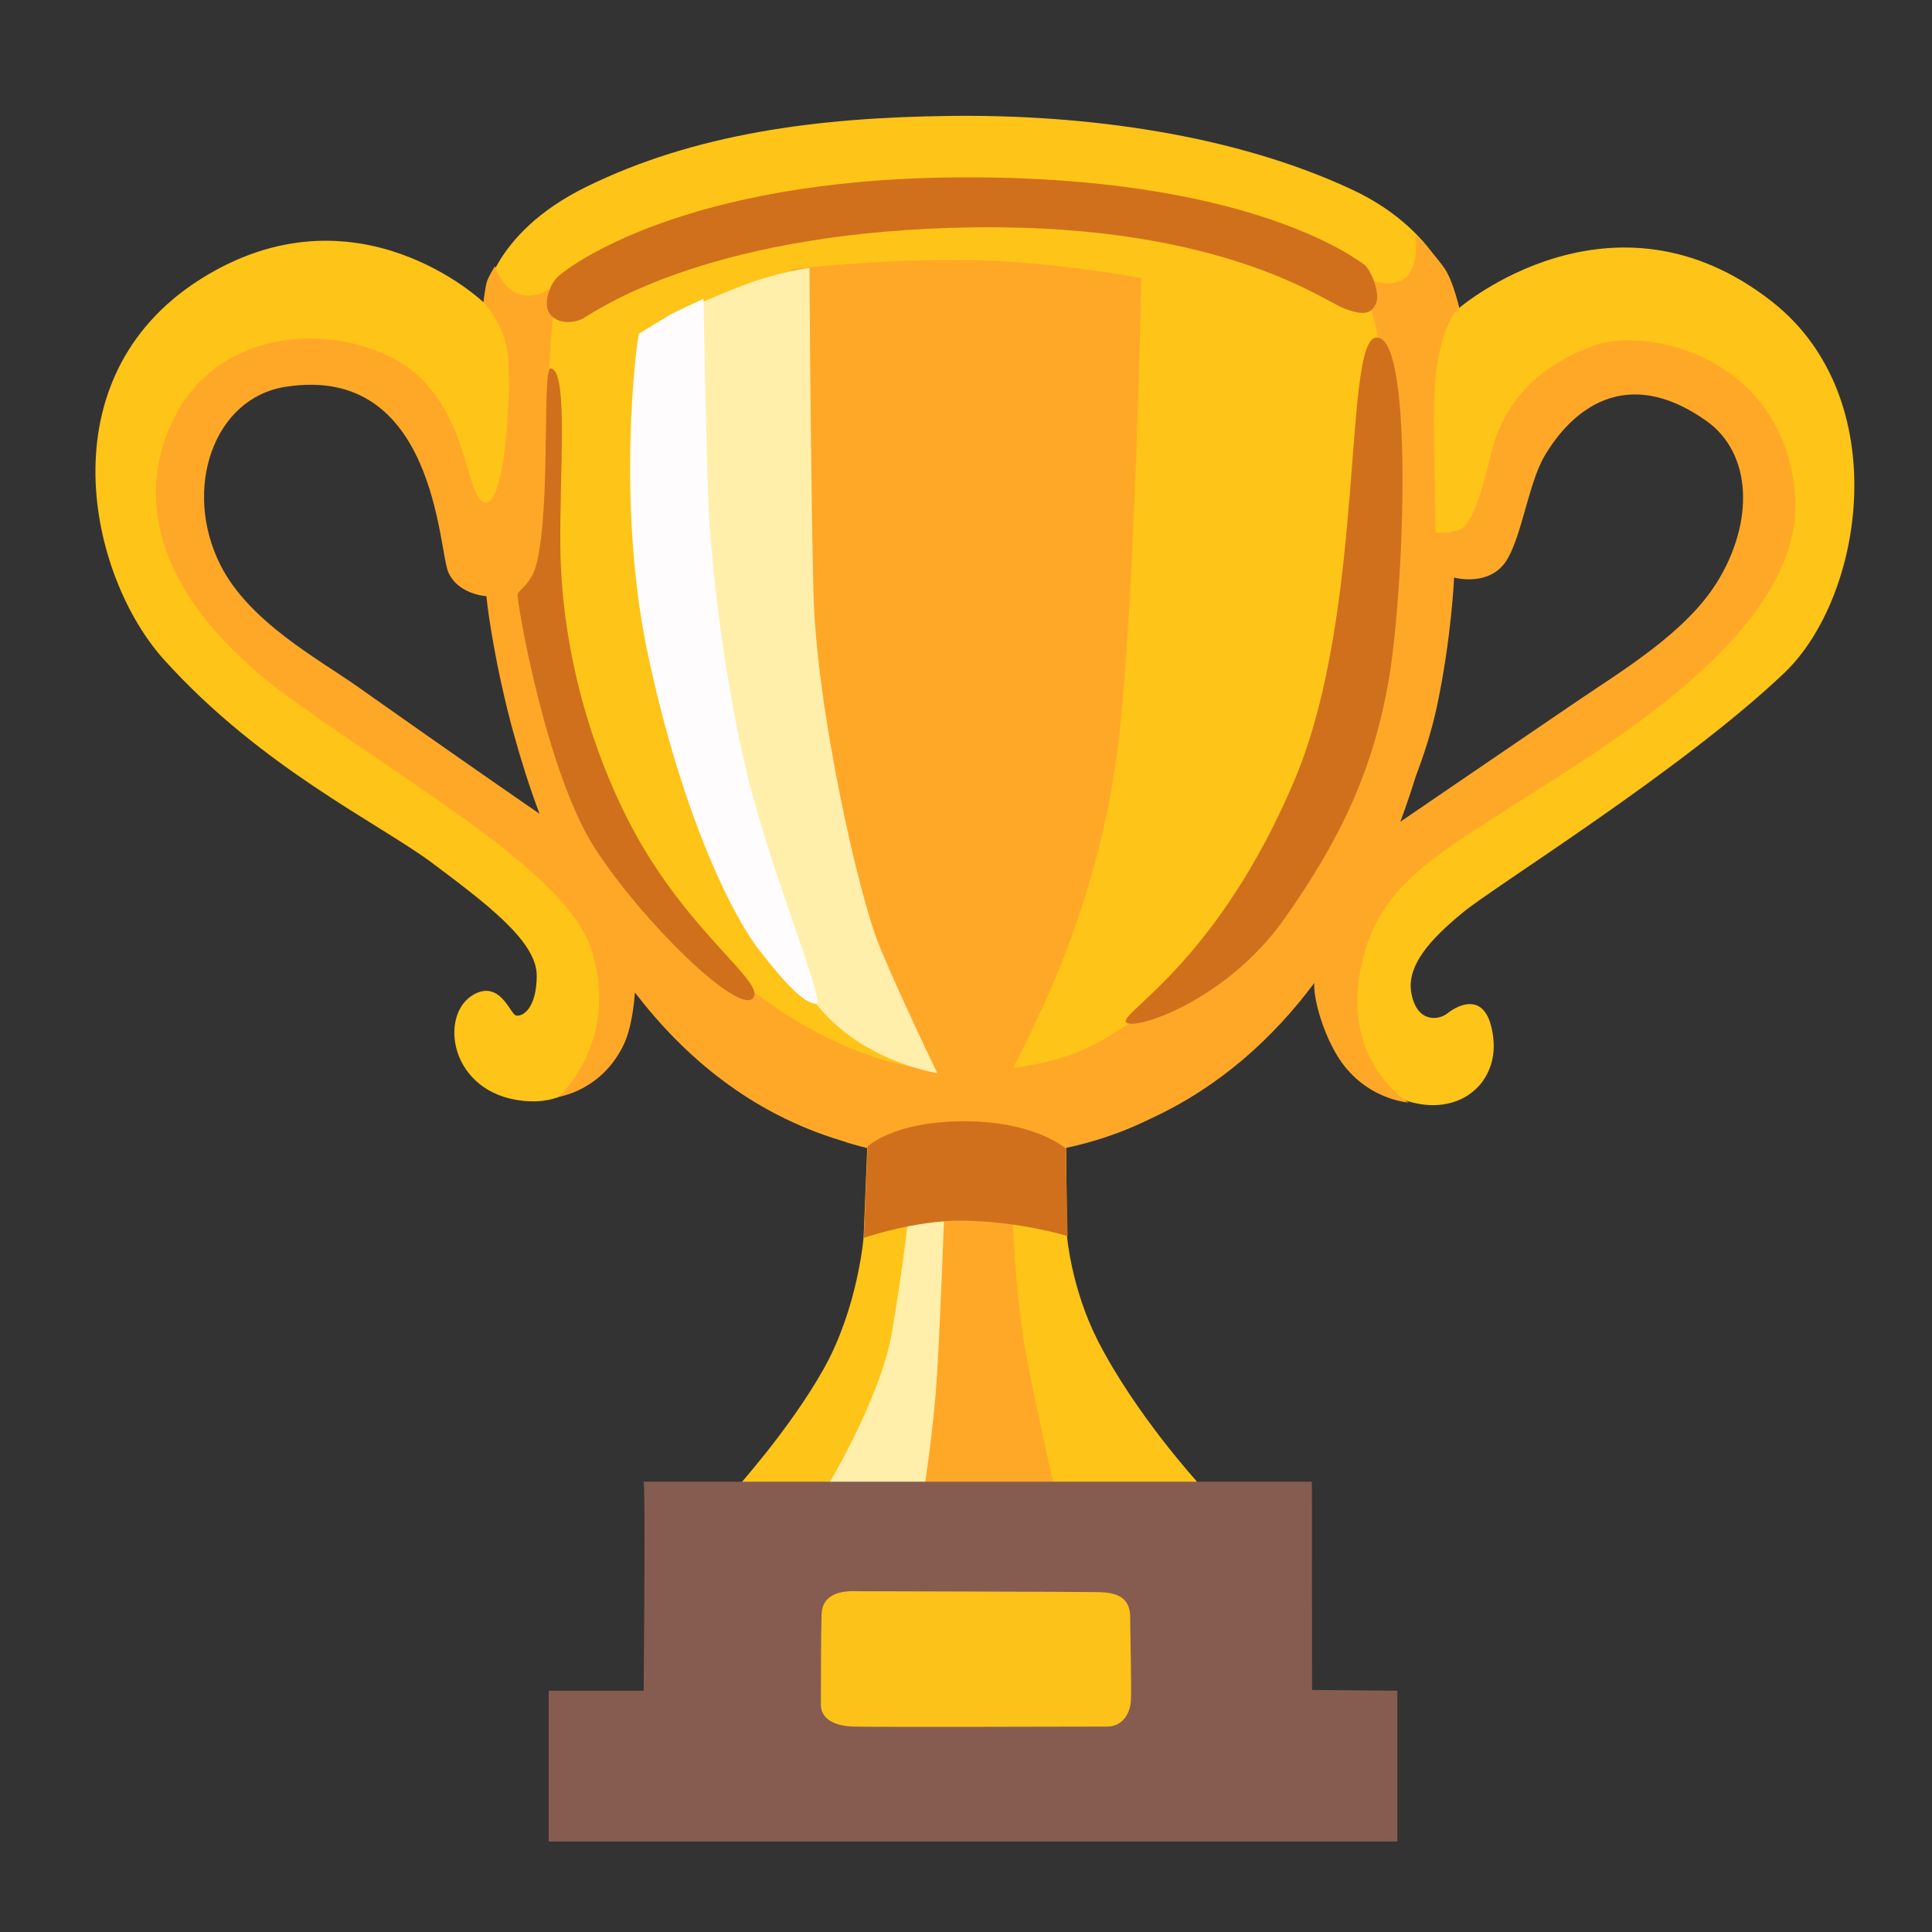 <?xml version="1.0" encoding="UTF-8"?> <svg xmlns="http://www.w3.org/2000/svg" width="36" height="36" viewBox="0 0 36 36" fill="none"><rect x="0" y="0" width="36" height="36" fill="#333333" stroke="none"/> <path d="M27.258 17.003C27.86 16.506 31.341 14.353 33.247 12.54C34.734 11.122 35.31 7.422 33.021 5.622C30.046 3.284 27.19 5.738 27.19 5.738C27.19 5.738 26.94 4.351 25.202 3.537C23.014 2.51 20.242 2.128 17.693 2.16C15.222 2.19 12.947 2.489 10.927 3.48C9.119 4.367 9.01 5.633 9.01 5.633C9.01 5.633 6.637 3.366 3.729 5.206C0.824 7.05 1.658 10.742 3.056 12.292C4.878 14.312 7.066 15.341 8.06 16.085C9.051 16.829 10.001 17.538 10.001 18.176C10.001 18.814 9.719 18.955 9.61 18.92C9.504 18.884 9.317 18.263 8.831 18.529C8.168 18.895 8.369 20.372 9.751 20.513C11.09 20.652 11.345 19.237 11.345 19.237L11.557 17.855L13.753 19.378L16.161 21.363L16.091 23.063C16.091 23.063 15.985 24.374 15.347 25.509C14.709 26.644 13.682 27.776 13.682 27.776L13.65 28.802L22.579 28.59L22.297 27.599C22.297 27.599 21.146 26.334 20.454 24.977C19.96 24.005 19.881 23.025 19.881 23.025L19.859 20.587L24.494 17.747C24.494 17.747 24.991 18.138 24.92 18.279C24.849 18.42 24.833 19.867 25.946 20.405C27.046 20.937 27.931 20.264 27.825 19.34C27.719 18.42 27.152 18.738 26.975 18.879C26.799 19.02 26.408 19.055 26.302 18.523C26.193 17.997 26.655 17.5 27.258 17.003ZM4.443 11.991L3.382 8.76L4.666 7.08L6.105 6.659C6.105 6.659 7.943 8.03 8.008 8.141C8.073 8.253 9.181 10.53 9.181 10.53L10.642 15.819L4.443 11.991ZM25.311 16.24C25.332 16.129 26.682 10.574 26.682 10.574C26.682 10.509 27.632 10.066 27.632 9.977C27.632 9.887 29.359 7.077 29.359 7.077L32.237 7.188L32.834 10.042L31.395 12.409C31.398 12.412 25.289 16.349 25.311 16.24Z" fill="#FEC417"></path> <path d="M33.448 9.209C33.236 6.678 30.733 6.073 29.704 6.439C28.675 6.806 28.007 7.493 27.779 8.47C27.594 9.26 27.41 9.787 27.198 9.868C26.964 9.955 26.75 9.92 26.75 9.92C26.75 9.92 26.712 8.209 26.723 7.52C26.75 6.097 27.184 5.733 27.184 5.733C27.184 5.733 27.092 5.253 26.907 4.987C26.723 4.723 26.381 4.381 26.381 4.381C26.381 4.381 26.459 5.066 26.117 5.226C25.775 5.386 25.406 5.147 25.406 5.147L25.748 6.57C25.748 6.57 25.194 13.661 25.142 13.819C25.091 13.976 23.009 17.587 23.009 17.587C23.009 17.587 21.795 18.722 21.217 18.985C20.636 19.249 20.136 19.936 17.896 19.96C15.656 19.987 13.731 18.22 13.731 18.22L11.806 16.373L10.384 12.181L10.172 7.911L10.262 6.358L10.324 5.709L10.224 5.38C10.224 5.38 10.039 5.565 9.697 5.486C9.355 5.408 9.222 4.96 9.222 4.96C9.222 4.96 9.089 5.171 9.064 5.277C9.037 5.383 9.01 5.628 9.01 5.628C9.01 5.628 9.379 6.016 9.458 6.57C9.537 7.123 9.431 9.418 9.037 9.363C8.641 9.312 8.771 7.387 7.27 6.648C5.969 6.008 4.028 6.2 3.235 7.808C2.445 9.415 3.024 11.313 5.502 13.08C7.981 14.848 10.62 16.333 11.038 17.75C11.538 19.436 10.406 20.438 10.406 20.438C10.406 20.438 11.228 20.324 11.633 19.441C11.763 19.156 11.812 18.741 11.831 18.494C12.768 19.716 14.014 20.75 15.665 21.25C16.289 21.464 16.992 21.573 17.97 21.573C18.111 21.573 18.249 21.567 18.388 21.562C19.531 21.521 20.508 21.307 21.456 20.837C22.734 20.245 23.725 19.341 24.491 18.315C24.469 18.559 24.619 19.167 24.904 19.648C25.403 20.492 26.247 20.544 26.247 20.544C26.247 20.544 25.088 19.86 25.324 18.225C25.561 16.591 26.641 16.01 28.276 14.956C29.915 13.9 33.657 11.739 33.448 9.209ZM6.664 12.795C5.929 12.277 4.639 11.584 4.107 10.528C3.398 9.119 3.974 7.417 5.32 7.208C8.117 6.768 8.168 10.24 8.353 10.661C8.538 11.082 9.064 11.109 9.064 11.109C9.064 11.109 9.083 11.343 9.159 11.793C9.162 11.807 9.165 11.818 9.165 11.831L9.173 11.872C9.225 12.179 9.298 12.562 9.401 12.999L9.409 13.031C9.466 13.278 9.526 13.512 9.588 13.726C9.713 14.177 9.865 14.663 10.053 15.163C9.781 14.978 8.225 13.9 6.664 12.795ZM31.998 10.843C31.414 11.788 30.233 12.491 29.362 13.083C28.238 13.846 26.565 14.992 26.093 15.312C26.201 15.024 26.296 14.739 26.383 14.459C26.524 14.09 26.674 13.639 26.777 13.153C27.048 11.877 27.095 10.762 27.095 10.762C27.095 10.762 27.648 10.919 27.991 10.55C28.333 10.181 28.46 9.035 28.781 8.495C29.28 7.65 30.282 6.781 31.786 7.835C32.655 8.446 32.687 9.724 31.998 10.843ZM17.321 22.422L18.855 22.403C18.855 22.403 18.895 24.079 19.137 25.328C19.379 26.579 19.702 27.969 19.702 27.969C19.702 27.969 16.577 29.017 16.596 27.888C16.615 26.758 17.079 24.559 17.079 24.559C17.079 24.559 17.361 21.939 17.321 22.422Z" fill="#FFA828"></path> <path d="M14.747 5.014C14.747 5.014 16.455 4.821 18.043 4.845C19.631 4.87 21.265 5.182 21.265 5.182C21.265 5.182 21.171 10.498 20.88 13.482C20.592 16.465 19.463 18.7 19.161 19.333C18.871 19.946 18.659 20.275 18.659 20.275L17.128 20.096L14.481 14.78L14.747 5.014Z" fill="#FFA828"></path> <path d="M12.702 5.809C12.702 5.809 13.183 5.568 13.881 5.304C14.513 5.065 15.084 4.992 15.084 4.992C15.084 4.992 15.1 8.516 15.157 11.03C15.206 13.172 15.998 16.683 16.384 17.622C16.77 18.562 17.465 19.995 17.465 19.995C17.465 19.995 16.066 19.794 15.206 18.703C14.752 18.127 12.632 13.675 12.559 10.74C12.485 7.805 12.773 5.736 12.702 5.809Z" fill="#FFEFAB"></path> <path d="M11.906 6.217C11.858 6.361 11.475 9.393 12.075 12.206C12.675 15.019 13.563 16.944 14.149 17.707C14.67 18.383 15.01 18.703 15.203 18.703C15.395 18.703 14.41 16.371 13.951 14.541C13.495 12.714 13.253 10.523 13.204 9.442C13.155 8.359 13.109 5.568 13.109 5.568C13.109 5.568 12.58 5.809 12.46 5.88C12.341 5.953 11.906 6.217 11.906 6.217Z" fill="#FFFCFD"></path> <path d="M15.371 27.771C15.371 27.771 16.406 26.087 16.623 24.811C16.84 23.535 16.959 22.406 16.959 22.406L17.6 22.433C17.6 22.433 17.538 24.282 17.465 25.533C17.391 26.785 17.177 28.012 17.177 28.012L15.371 27.771Z" fill="#FFEFAB"></path> <path d="M16.167 21.363C16.167 21.363 16.647 20.893 17.97 20.893C19.292 20.893 19.859 21.401 19.859 21.401L19.894 23.033C19.894 23.033 19.015 22.759 17.945 22.745C17.055 22.734 16.096 23.066 16.096 23.066L16.167 21.363ZM10.392 5.157C10.615 4.951 12.749 3.349 17.801 3.306C23.237 3.257 25.276 4.832 25.403 4.918C25.547 5.014 25.715 5.448 25.645 5.641C25.572 5.833 25.428 5.904 25.02 5.736C24.61 5.567 22.59 4.093 17.731 4.245C13.063 4.389 11.084 5.809 10.875 5.928C10.707 6.024 10.395 6.048 10.251 5.855C10.104 5.665 10.248 5.293 10.392 5.157ZM25.645 6.29C25.02 6.338 25.452 11.367 24.13 14.516C22.713 17.885 20.904 18.846 20.978 19.039C21.051 19.232 22.821 18.697 23.937 17.114C24.971 15.648 25.596 14.348 25.886 12.616C26.172 10.883 26.34 6.235 25.645 6.29ZM10.259 6.865C10.101 6.857 10.262 9.366 10.007 10.468C9.909 10.892 9.67 10.978 9.645 11.073C9.621 11.168 10.169 14.396 11.09 15.814C11.98 17.185 13.737 18.892 14.025 18.605C14.312 18.317 12.749 17.353 11.693 15.26C11.084 14.06 10.465 12.252 10.441 10.183C10.425 8.815 10.596 6.884 10.259 6.865Z" fill="#D1701C"></path> <path d="M24.448 31.49L24.445 27.61H11.991C12.029 27.61 11.999 30.765 11.994 31.504H10.224V34.314H26.038V31.504L24.448 31.49Z" fill="#865C50"></path> <path d="M15.982 29.65C15.676 29.636 15.323 29.698 15.309 30.079C15.296 30.459 15.296 31.558 15.296 31.767C15.296 31.976 15.467 32.158 15.896 32.172C16.325 32.185 20.351 32.172 20.633 32.172C20.916 32.172 21.062 31.927 21.073 31.683C21.087 31.439 21.059 30.41 21.059 30.13C21.059 29.666 20.644 29.666 20.362 29.666C20.058 29.66 15.982 29.65 15.982 29.65Z" fill="#FCC219"></path> </svg> 